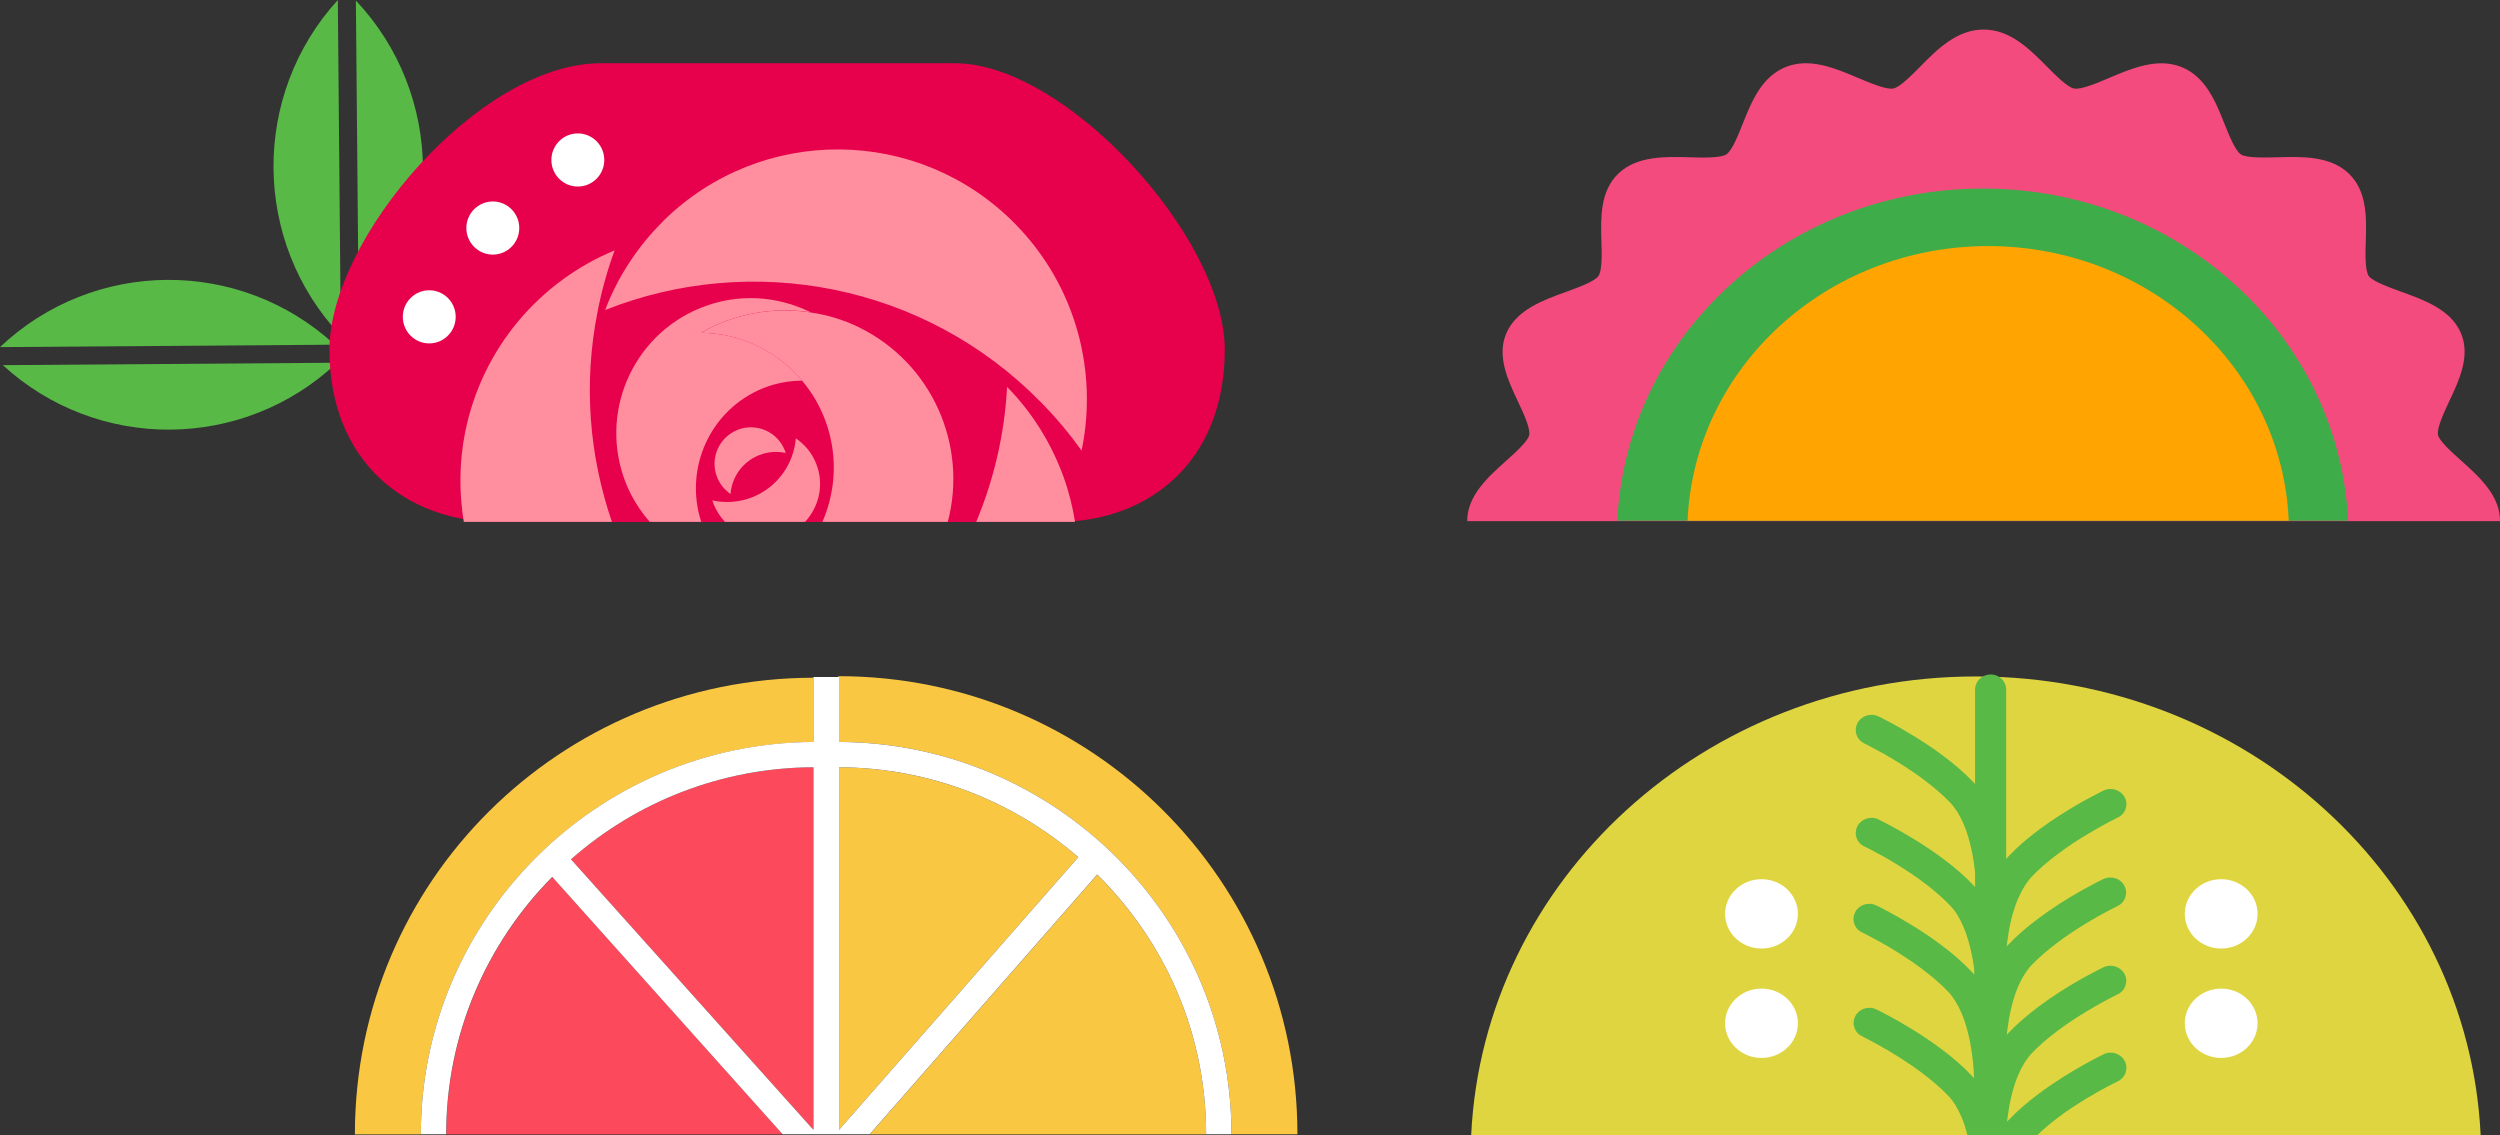 <svg xmlns="http://www.w3.org/2000/svg" fill="none" viewBox="0 0 229 104" height="104" width="229">
<rect x="0" y="0" width="229" height="104" fill="#333333" stroke="none"/>
<g clip-path="url(#clip0_72_9546)" id="flavors">
<g id="type_and_art">
<g id="Group">
<g id="Group_2">
<g id="Group_3">
<g id="Group_4">
<path fill="#58B947" d="M30.658 31.573C21.958 23.57 8.57 23.674 0 31.795L30.658 31.573Z" id="Vector"></path>
<path fill="#58B947" d="M0.261 33.448C8.948 41.413 22.297 41.308 30.867 33.226L0.261 33.448Z" id="Vector_2"></path>
</g>
<g id="Group_5">
<path fill="#58B947" d="M31.218 30.754C23.104 22.164 22.987 8.733 30.945 0L31.218 30.754Z" id="Vector_3"></path>
<path fill="#58B947" d="M32.599 0.052C40.687 8.642 40.804 22.021 32.872 30.753L32.599 0.052Z" id="Vector_4"></path>
</g>
</g>
<path fill="#E7004B" d="M87.443 5.792H55.026C43.917 5.792 30.177 21.852 30.177 32.029C30.177 42.206 37.118 47.816 45.623 47.816H96.742C105.234 47.816 112.189 42.298 112.189 32.029C112.189 21.761 97.628 5.792 87.469 5.792H87.443Z" id="Vector_5"></path>
<g id="Group_6">
<path fill="#FF8E9F" d="M54.752 28.463C55.13 26.55 55.651 24.702 56.302 22.932C49.491 25.756 44.164 31.821 42.601 39.617C42.054 42.402 42.054 45.161 42.484 47.803H56.055C53.984 41.79 53.411 35.166 54.752 28.476V28.463Z" id="Vector_6"></path>
<path fill="#FF8E9F" d="M60.757 20.251C58.347 22.633 56.563 25.418 55.43 28.398C68.818 23.075 84.668 25.938 95.387 36.883C96.755 38.276 97.979 39.747 99.073 41.282C100.584 34.046 98.578 26.212 93.017 20.537C84.187 11.518 69.73 11.388 60.743 20.251H60.757Z" id="Vector_7"></path>
<path fill="#FF8E9F" d="M89.422 47.803H98.474C98.252 46.423 97.913 45.044 97.419 43.677C96.259 40.489 94.475 37.703 92.248 35.439C92.027 39.721 91.05 43.898 89.422 47.803Z" id="Vector_8"></path>
<path fill="#FF8E9F" d="M69.912 35.556C71.085 35.087 72.283 34.879 73.481 34.866C72.4 33.591 71.059 32.511 69.47 31.73C67.777 30.897 65.992 30.506 64.221 30.48C67.217 28.749 70.772 28.073 74.263 28.606C71.215 27.097 67.581 26.823 64.182 28.203C57.865 30.754 54.805 37.951 57.344 44.289C57.878 45.616 58.634 46.788 59.519 47.803H64.234C62.632 42.896 65.068 37.508 69.912 35.556Z" id="Vector_9"></path>
<path fill="#FF8E9F" d="M64.208 30.48C65.979 30.506 67.763 30.897 69.457 31.73C71.046 32.511 72.4 33.591 73.468 34.866C76.424 38.367 77.271 43.365 75.331 47.803H86.818C88.667 40.801 85.385 33.252 78.665 29.973C77.232 29.27 75.747 28.84 74.249 28.619C70.746 28.086 67.204 28.749 64.208 30.493V30.48Z" id="Vector_10"></path>
<path fill="#FF8E9F" d="M74.757 42.454C74.367 41.478 73.703 40.697 72.895 40.15C72.713 42.467 71.254 44.588 68.962 45.525C67.738 46.02 66.448 46.098 65.25 45.837C65.289 45.968 65.341 46.111 65.393 46.241C65.641 46.84 65.992 47.36 66.409 47.803H73.742C75.044 46.41 75.513 44.341 74.757 42.454Z" id="Vector_11"></path>
<path fill="#FF8E9F" d="M66.917 45.252C67.034 43.716 67.998 42.311 69.522 41.699C70.329 41.373 71.176 41.322 71.97 41.491C71.944 41.4 71.905 41.309 71.879 41.23C71.189 39.525 69.248 38.693 67.542 39.382C65.836 40.072 65.003 42.024 65.693 43.729C65.953 44.367 66.383 44.888 66.917 45.252Z" id="Vector_12"></path>
</g>
<path fill="white" d="M52.929 17.088C54.267 17.088 55.352 15.999 55.352 14.654C55.352 13.31 54.267 12.221 52.929 12.221C51.591 12.221 50.507 13.31 50.507 14.654C50.507 15.999 51.591 17.088 52.929 17.088Z" id="Vector_13"></path>
<path fill="white" d="M45.141 23.322C46.479 23.322 47.564 22.233 47.564 20.888C47.564 19.544 46.479 18.455 45.141 18.455C43.803 18.455 42.719 19.544 42.719 20.888C42.719 22.233 43.803 23.322 45.141 23.322Z" id="Vector_14"></path>
<path fill="white" d="M39.319 31.456C40.657 31.456 41.741 30.367 41.741 29.023C41.741 27.678 40.657 26.589 39.319 26.589C37.981 26.589 36.897 27.678 36.897 29.023C36.897 30.367 37.981 31.456 39.319 31.456Z" id="Vector_15"></path>
</g>
<g id="Group_7">
<path fill="#DFD541" d="M134.759 104C135.866 80.613 156.144 61.963 180.994 61.963C205.844 61.963 226.122 80.6 227.229 104H134.746H134.759Z" id="Vector_16"></path>
<path fill="white" d="M161.354 96.907C163.195 96.907 164.688 95.485 164.688 93.731C164.688 91.978 163.195 90.556 161.354 90.556C159.512 90.556 158.02 91.978 158.02 93.731C158.02 95.485 159.512 96.907 161.354 96.907Z" id="Vector_17"></path>
<path fill="white" d="M161.354 86.886C163.195 86.886 164.688 85.464 164.688 83.71C164.688 81.956 163.195 80.535 161.354 80.535C159.512 80.535 158.02 81.956 158.02 83.71C158.02 85.464 159.512 86.886 161.354 86.886Z" id="Vector_18"></path>
<path fill="white" d="M203.46 96.907C205.301 96.907 206.794 95.485 206.794 93.731C206.794 91.978 205.301 90.556 203.46 90.556C201.619 90.556 200.126 91.978 200.126 93.731C200.126 95.485 201.619 96.907 203.46 96.907Z" id="Vector_19"></path>
<path fill="white" d="M203.46 86.886C205.301 86.886 206.794 85.464 206.794 83.71C206.794 81.956 205.301 80.535 203.46 80.535C201.619 80.535 200.126 81.956 200.126 83.71C200.126 85.464 201.619 86.886 203.46 86.886Z" id="Vector_20"></path>
<path fill="#58B947" d="M184.875 82.292C185.227 81.472 185.644 80.795 186.113 80.3C186.751 79.624 187.558 78.921 188.509 78.218C189.29 77.632 190.15 77.047 191.088 76.487C192.716 75.498 193.966 74.899 193.979 74.899C194.331 74.73 194.591 74.444 194.708 74.079C194.826 73.728 194.8 73.35 194.617 73.025C194.266 72.361 193.406 72.075 192.69 72.413C192.599 72.453 191.869 72.817 190.801 73.403C189.33 74.236 187.962 75.108 186.764 76.005C185.683 76.812 184.745 77.632 183.99 78.426C183.912 78.504 183.846 78.582 183.768 78.674V63.173C183.768 62.405 183.143 61.781 182.349 61.781C181.554 61.781 180.916 62.405 180.916 63.16V71.815C180.916 71.815 180.812 71.698 180.76 71.646C179.991 70.839 179.067 70.032 177.986 69.225C177.139 68.587 176.188 67.95 175.172 67.338C173.584 66.362 172.307 65.737 172.06 65.62C171.356 65.281 170.497 65.568 170.145 66.231C169.976 66.557 169.937 66.934 170.054 67.286C170.171 67.65 170.432 67.936 170.783 68.106C170.796 68.106 170.875 68.158 170.888 68.158L171.239 68.34C171.539 68.496 171.982 68.73 172.503 69.017C173.44 69.55 174.86 70.396 176.227 71.424C177.178 72.14 177.999 72.843 178.65 73.533C179.119 74.027 179.536 74.704 179.887 75.524C180.2 76.266 180.447 77.125 180.643 78.088C180.76 78.66 180.851 79.285 180.916 79.897V81.25C180.916 81.25 180.812 81.133 180.76 81.081C179.991 80.274 179.093 79.48 177.986 78.66C177.126 78.023 176.188 77.385 175.172 76.773C173.414 75.706 172.073 75.069 172.06 75.055C171.356 74.717 170.497 75.003 170.145 75.667C169.976 75.993 169.937 76.37 170.054 76.721C170.171 77.086 170.432 77.372 170.783 77.541C170.796 77.541 170.888 77.593 170.901 77.593L171.239 77.763C171.539 77.919 171.982 78.153 172.503 78.439C173.44 78.973 174.86 79.819 176.227 80.847C177.178 81.563 177.986 82.266 178.637 82.955C179.119 83.45 179.536 84.127 179.874 84.947C180.187 85.688 180.434 86.547 180.63 87.51C180.721 87.979 180.799 88.434 180.838 88.799V89.137C180.838 89.137 180.838 89.228 180.838 89.267C180.747 89.163 180.656 89.059 180.551 88.955C179.783 88.148 178.858 87.328 177.777 86.534C176.931 85.897 175.98 85.259 174.964 84.647C173.375 83.671 172.099 83.046 171.851 82.929C171.148 82.591 170.289 82.877 169.937 83.541C169.768 83.866 169.728 84.244 169.846 84.595C169.963 84.96 170.223 85.246 170.523 85.389C170.562 85.415 170.653 85.454 170.692 85.467L171.044 85.649C171.343 85.805 171.786 86.04 172.307 86.326C173.245 86.86 174.665 87.706 176.032 88.734C176.983 89.45 177.803 90.152 178.455 90.842C178.923 91.337 179.34 92.013 179.692 92.834C180.004 93.575 180.252 94.434 180.447 95.397C180.695 96.66 180.799 97.87 180.825 98.768C180.734 98.664 180.656 98.573 180.564 98.482C179.796 97.675 178.897 96.881 177.79 96.061C176.957 95.436 176.006 94.799 174.977 94.174C173.466 93.25 172.229 92.638 171.864 92.456C171.161 92.118 170.302 92.404 169.95 93.068C169.781 93.393 169.742 93.77 169.859 94.122C169.976 94.486 170.236 94.773 170.562 94.916C170.575 94.916 170.692 94.981 170.705 94.994L171.057 95.176C171.356 95.332 171.799 95.567 172.307 95.853C173.245 96.386 174.665 97.232 176.032 98.261C176.983 98.976 177.803 99.679 178.455 100.369C178.936 100.863 179.34 101.54 179.692 102.36C179.9 102.842 180.069 103.401 180.226 104H186.594C187.155 103.466 187.78 102.92 188.509 102.373C189.277 101.788 190.15 101.215 191.088 100.642C192.572 99.744 193.758 99.159 193.979 99.054C194.331 98.885 194.591 98.599 194.708 98.234C194.826 97.883 194.8 97.506 194.617 97.18C194.266 96.504 193.406 96.23 192.729 96.556C192.69 96.569 191.934 96.933 190.801 97.571C189.785 98.143 188.262 99.054 186.764 100.174C185.683 100.981 184.745 101.801 183.99 102.594C183.938 102.646 183.899 102.699 183.846 102.751C183.859 102.607 183.886 102.477 183.899 102.334C184.029 101.306 184.302 99.809 184.862 98.482C185.214 97.662 185.631 96.985 186.1 96.491C186.738 95.814 187.545 95.111 188.496 94.408C189.264 93.823 190.137 93.25 191.075 92.677C192.559 91.779 193.745 91.194 193.966 91.09C194.318 90.92 194.578 90.634 194.695 90.27C194.813 89.918 194.787 89.541 194.604 89.215C194.253 88.552 193.393 88.265 192.677 88.604C192.586 88.643 191.856 89.007 190.788 89.593C189.303 90.426 187.949 91.298 186.751 92.196C185.67 93.003 184.732 93.823 183.977 94.617C183.925 94.668 183.872 94.721 183.82 94.786C183.833 94.617 183.859 94.434 183.886 94.252C184.016 93.224 184.289 91.727 184.849 90.4C185.201 89.58 185.618 88.903 186.087 88.409C186.738 87.732 187.545 87.029 188.483 86.326C189.251 85.754 190.111 85.168 191.062 84.595C192.69 83.606 193.94 83.007 193.953 83.007C194.305 82.838 194.565 82.552 194.682 82.188C194.8 81.836 194.774 81.459 194.591 81.133C194.24 80.457 193.38 80.183 192.664 80.522C192.572 80.561 191.83 80.925 190.775 81.511C189.29 82.344 187.936 83.216 186.738 84.114C185.657 84.921 184.719 85.728 183.964 86.534C183.912 86.586 183.859 86.638 183.82 86.691C183.833 86.534 183.859 86.378 183.872 86.209C184.003 85.181 184.276 83.684 184.836 82.357L184.875 82.292Z" id="Vector_21"></path>
</g>
<g id="Group_8">
<path fill="#F44B7F" d="M229 47.712C229 45.382 227.112 43.69 225.445 42.194C224.598 41.439 223.439 40.397 223.322 39.838C223.192 39.226 223.869 37.794 224.351 36.753C225.276 34.801 226.318 32.576 225.406 30.48C224.481 28.359 222.072 27.487 219.936 26.719C218.829 26.316 217.331 25.769 216.979 25.287C216.628 24.78 216.667 23.231 216.706 22.099C216.771 19.938 216.836 17.505 215.143 15.891C213.45 14.277 210.884 14.342 208.618 14.407C207.433 14.433 205.805 14.485 205.271 14.147C204.75 13.822 204.177 12.377 203.76 11.336C202.953 9.305 202.028 7.015 199.801 6.13C197.6 5.271 195.268 6.26 193.211 7.132C192.117 7.601 190.619 8.238 189.968 8.108C189.382 7.991 188.288 6.898 187.493 6.091C185.917 4.503 184.133 2.707 181.697 2.707C179.262 2.707 177.465 4.503 175.902 6.091C175.107 6.898 174.013 8.004 173.427 8.108C172.789 8.238 171.278 7.588 170.184 7.132C168.127 6.26 165.795 5.258 163.594 6.13C161.367 7.015 160.442 9.305 159.635 11.336C159.218 12.39 158.645 13.822 158.124 14.147C157.59 14.485 155.962 14.446 154.777 14.407C152.511 14.342 149.945 14.277 148.252 15.891C146.559 17.505 146.624 19.951 146.689 22.099C146.728 23.231 146.767 24.78 146.416 25.287C146.064 25.782 144.566 26.329 143.459 26.732C141.336 27.5 138.927 28.372 137.989 30.506C137.077 32.602 138.119 34.814 139.044 36.779C139.539 37.821 140.203 39.239 140.073 39.864C139.956 40.423 138.797 41.465 137.95 42.219C136.283 43.716 134.395 45.408 134.395 47.738H229V47.712Z" id="Vector_22"></path>
<path fill="#3EAD49" d="M148.147 47.699C148.955 30.767 163.62 17.27 181.619 17.27C199.618 17.27 214.283 30.767 215.091 47.699H148.16H148.147Z" id="Vector_23"></path>
<path fill="#FFA400" d="M154.581 47.699C155.18 33.708 167.28 22.541 182.114 22.541C196.948 22.541 209.061 33.708 209.647 47.699H154.568H154.581Z" id="Vector_24"></path>
</g>
<g id="Group_9">
<path fill="#F9C742" d="M74.51 67.963V62.08C51.314 62.106 32.508 80.717 32.508 103.909H38.551C38.551 84.166 54.661 68.067 74.51 67.975V67.963Z" id="Vector_25"></path>
<path fill="#FD495C" d="M74.498 103.479V70.279C66.006 70.318 58.231 73.507 52.305 78.713L74.498 103.479Z" id="Vector_26"></path>
<path fill="#FD495C" d="M40.882 103.909H71.697L50.598 80.339C44.594 86.404 40.882 94.747 40.882 103.909Z" id="Vector_27"></path>
<path fill="#F9C742" d="M76.789 61.95V62.015H76.854V67.962C96.69 68.053 112.8 84.088 112.8 103.896H118.843C118.843 80.691 100.011 61.937 76.789 61.937V61.95Z" id="Vector_28"></path>
<path fill="#F9C742" d="M79.668 103.909H110.483C110.483 94.577 106.667 86.222 100.506 80.118L79.668 103.909Z" id="Vector_29"></path>
<path fill="#F9C742" d="M76.855 103.492L98.774 78.517C92.887 73.429 85.229 70.331 76.855 70.279V103.492Z" id="Vector_30"></path>
<path fill="white" d="M76.854 67.963V62.015H76.789H74.51V62.08V67.963C54.661 68.054 38.551 84.153 38.551 103.896H40.869C40.869 94.734 44.581 86.391 50.585 80.326L71.684 103.896H79.667L100.506 80.105C106.666 86.222 110.482 94.564 110.482 103.896H112.8C112.8 84.075 96.69 68.054 76.854 67.963ZM74.497 103.479L52.304 78.713C58.23 73.494 66.005 70.318 74.51 70.279V103.479H74.497ZM76.854 103.492V70.279C85.229 70.318 92.887 73.429 98.773 78.517L76.854 103.492Z" id="Vector_31"></path>
</g>
</g>
</g>
</g>
<defs>
<clipPath id="clip0_72_9546">
<rect fill="white" height="104" width="229"></rect>
</clipPath>
</defs>
</svg>
